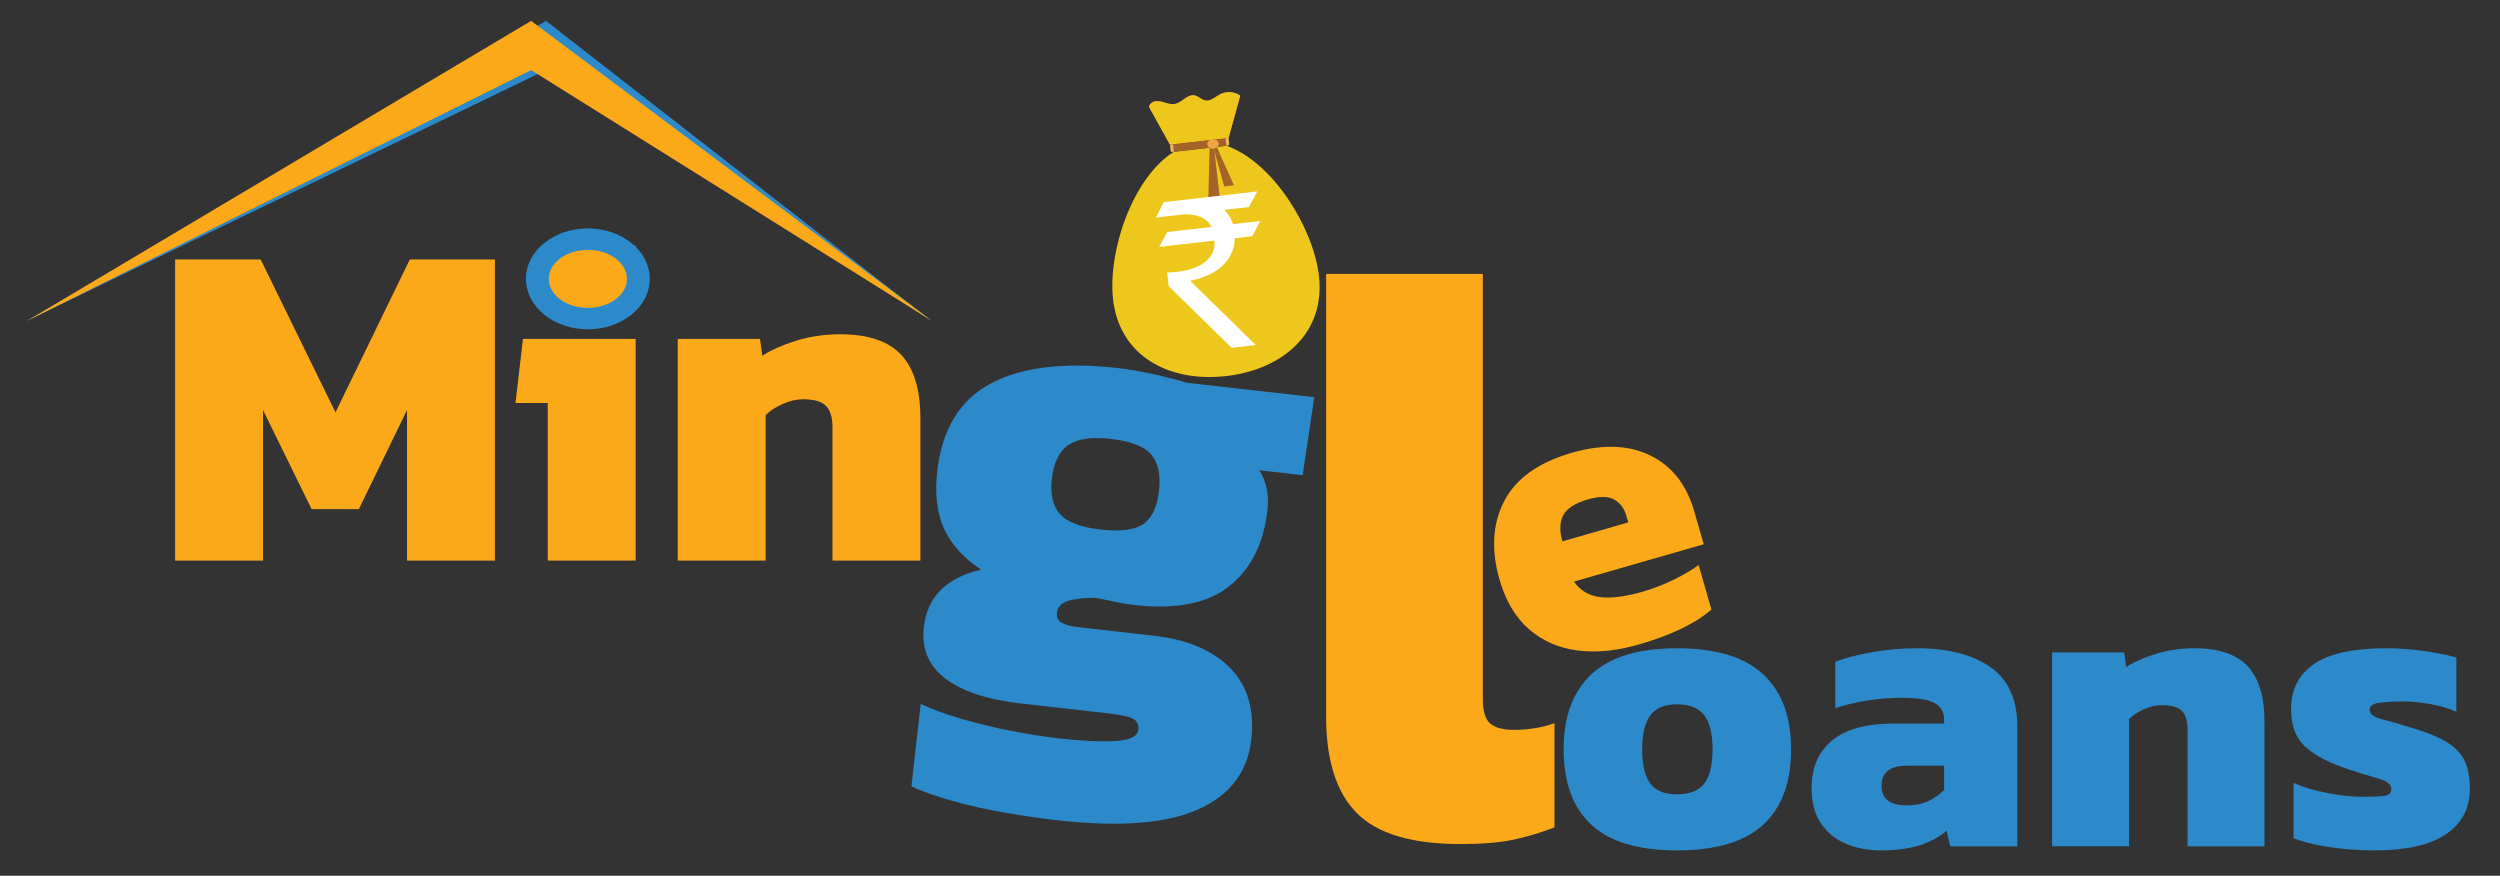 <?xml version="1.0" encoding="utf-8"?>
<!-- Generator: Adobe Illustrator 16.0.0, SVG Export Plug-In . SVG Version: 6.00 Build 0)  -->
<!DOCTYPE svg PUBLIC "-//W3C//DTD SVG 1.1//EN" "http://www.w3.org/Graphics/SVG/1.1/DTD/svg11.dtd">
<svg version="1.1" id="Layer_1" xmlns="http://www.w3.org/2000/svg" xmlns:xlink="http://www.w3.org/1999/xlink" x="0px" y="0px"
	 width="500px" height="175.145px" viewBox="0 0 500 175.145" enable-background="new 0 0 500 175.145" xml:space="preserve">
<rect x="0" y="0" width="500" height="175.145" fill="#333333" stroke="none"/>
<g>
	<g>
		<g>
			<path fill="#FBA919" d="M35.022,112.115V51.894h17.113l14.962,30.578l14.868-30.578h17.02v60.222H81.404V82.004l-9.631,19.825
				h-9.445l-9.725-19.825v30.111H35.022z"/>
			<path fill="#FBA919" d="M109.551,112.115V80.602h-6.453l1.497-12.811h22.536v44.325H109.551z M108.148,61.899V49.182h18.983
				v12.718H108.148z"/>
			<path fill="#FBA919" d="M135.546,112.115V67.791h16.458l0.467,3.366c1.684-1.122,3.912-2.118,6.687-2.992
				c2.773-0.873,5.751-1.309,8.931-1.309c5.547,0,9.6,1.371,12.156,4.114c2.556,2.744,3.834,6.982,3.834,12.718v28.428h-17.581
				V85.464c0-1.995-0.437-3.428-1.309-4.302c-0.874-0.872-2.4-1.309-4.582-1.309c-1.309,0-2.665,0.313-4.067,0.935
				c-1.403,0.624-2.542,1.373-3.413,2.245v29.083H135.546z"/>
		</g>
	</g>
	<g>
		<g>
			<path fill="#FBA919" d="M327.65,128.931c-4.365,1.257-8.424,1.64-12.18,1.156c-3.756-0.484-6.981-1.906-9.681-4.26
				c-2.7-2.355-4.663-5.662-5.889-9.922c-1.71-5.944-1.393-11.172,0.95-15.691c2.344-4.517,6.854-7.738,13.534-9.661
				c6.099-1.756,11.317-1.577,15.657,0.535c4.337,2.111,7.278,5.848,8.822,11.211l1.885,6.548l-25.955,7.47
				c1.259,1.802,3.01,2.836,5.25,3.102c2.241,0.266,5.069-0.093,8.488-1.077c2.155-0.62,4.268-1.441,6.338-2.464
				c2.067-1.023,3.685-1.986,4.849-2.89l2.563,8.913C339.102,124.696,334.226,127.039,327.65,128.931z M312.481,108.271
				l13.173-3.791l-0.387-1.342c-0.422-1.471-1.232-2.549-2.426-3.231c-1.191-0.681-2.944-0.69-5.259-0.024
				c-2.576,0.742-4.223,1.799-4.938,3.172S311.875,106.167,312.481,108.271z"/>
		</g>
	</g>
	<g>
		<g>
			<path fill="#2D8ACA" d="M211.289,164.034c-3.208-0.361-6.673-0.871-10.4-1.522c-3.73-0.653-7.234-1.443-10.515-2.368
				c-3.282-0.929-5.978-1.882-8.092-2.863l1.861-16.482c2.379,1.104,5.163,2.112,8.352,3.029c3.188,0.916,6.462,1.704,9.821,2.36
				c3.355,0.657,6.453,1.146,9.294,1.467c4.852,0.548,8.703,0.726,11.554,0.54c2.85-0.19,4.349-0.926,4.493-2.207
				c0.124-1.099-0.257-1.86-1.134-2.283c-0.879-0.426-2.604-0.781-5.166-1.069l-17.169-1.939c-6.687-0.754-11.715-2.413-15.09-4.973
				c-3.376-2.559-4.817-5.991-4.332-10.296c0.682-6.044,4.498-9.879,11.454-11.506c-3.539-2.348-6.011-5.082-7.421-8.211
				c-1.41-3.125-1.859-6.932-1.352-11.42c0.95-8.425,4.508-14.282,10.679-17.575c6.166-3.289,14.653-4.328,25.458-3.107
				c2.288,0.258,4.835,0.709,7.64,1.349c2.802,0.642,4.829,1.171,6.079,1.591l25.551,2.884l-2.316,15.597l-8.654-0.977
				c1.409,2.294,1.944,4.95,1.604,7.972c-0.755,6.686-3.296,11.754-7.629,15.206c-4.334,3.454-10.664,4.709-18.996,3.769
				c-1.193-0.135-2.466-0.349-3.825-0.641c-1.359-0.293-2.629-0.551-3.808-0.777c-2.035-0.043-3.817,0.125-5.342,0.51
				c-1.528,0.384-2.363,1.218-2.508,2.499c-0.103,0.916,0.239,1.582,1.027,1.993c0.786,0.415,1.914,0.703,3.379,0.87l14.972,1.688
				c6.684,0.755,11.774,2.908,15.27,6.454c3.495,3.548,4.901,8.343,4.219,14.388c-0.724,6.408-4.261,11.041-10.612,13.896
				C233.282,164.729,223.833,165.45,211.289,164.034z M220.078,105.902c4.027,0.455,6.896,0.083,8.612-1.115
				c1.71-1.198,2.746-3.398,3.108-6.604c0.362-3.205-0.153-5.627-1.542-7.27c-1.395-1.64-4.104-2.688-8.131-3.143
				c-3.757-0.424-6.559-0.022-8.415,1.207c-1.855,1.229-2.968,3.49-3.34,6.786c-0.352,3.115,0.194,5.471,1.638,7.072
				C213.448,104.437,216.14,105.458,220.078,105.902z"/>
		</g>
	</g>
	<g>
		<g>
			<path fill="#FBA919" d="M292.063,168.81c-9.668,0-16.56-2.055-20.67-6.168c-4.112-4.109-6.169-10.557-6.169-19.336V54.79h31.34
				v85.015c0,2.445,0.5,4.084,1.5,4.918c1,0.833,2.556,1.249,4.668,1.249c1.443,0,2.86-0.109,4.25-0.333
				c1.389-0.221,2.693-0.555,3.919-0.999v20.836c-2.893,1.113-5.698,1.942-8.419,2.5C299.758,168.531,296.286,168.81,292.063,168.81
				z"/>
		</g>
	</g>
	<g>
		<g>
			<path fill="#2D8ACA" d="M335.394,170.078c-7.748,0-13.461-1.719-17.143-5.155c-3.683-3.437-5.524-8.455-5.524-15.057
				c0-6.547,1.854-11.551,5.564-15.015c3.71-3.463,9.411-5.196,17.103-5.196c7.745,0,13.487,1.733,17.225,5.196
				c3.736,3.464,5.604,8.468,5.604,15.015c0,6.602-1.855,11.62-5.564,15.057C348.948,168.359,343.193,170.078,335.394,170.078z
				 M335.394,158.867c2.509,0,4.323-0.708,5.44-2.127c1.118-1.419,1.679-3.71,1.679-6.874c0-3.108-0.561-5.386-1.679-6.833
				c-1.117-1.444-2.932-2.168-5.44-2.168c-2.455,0-4.228,0.724-5.318,2.168c-1.092,1.447-1.637,3.725-1.637,6.833
				c0,3.164,0.545,5.455,1.637,6.874C331.166,158.159,332.938,158.867,335.394,158.867z"/>
			<path fill="#2D8ACA" d="M376.061,170.078c-2.455,0-4.733-0.438-6.833-1.311c-2.1-0.871-3.777-2.235-5.031-4.091
				c-1.256-1.853-1.884-4.199-1.884-7.036c0-4.092,1.364-7.269,4.092-9.533c2.729-2.264,6.846-3.396,12.357-3.396h10.064v-0.736
				c0-1.526-0.628-2.646-1.882-3.354c-1.257-0.708-3.465-1.063-6.63-1.063c-4.472,0-8.892,0.683-13.255,2.045v-9.246
				c1.965-0.764,4.419-1.404,7.364-1.923c2.946-0.518,5.945-0.777,9.001-0.777c6.165,0,11.048,1.256,14.647,3.764
				c3.601,2.511,5.401,6.493,5.401,11.947v23.894h-13.421l-0.736-3.11c-1.363,1.201-3.123,2.155-5.276,2.865
				C381.883,169.723,379.225,170.078,376.061,170.078z M381.298,161.077c1.746,0,3.231-0.3,4.46-0.9
				c1.227-0.601,2.25-1.335,3.068-2.21v-4.828h-7.446c-3.384,0-5.073,1.338-5.073,4.01
				C376.307,159.767,377.969,161.077,381.298,161.077z"/>
			<path fill="#2D8ACA" d="M410.426,169.26v-38.786h14.402l0.41,2.945c1.472-0.981,3.422-1.853,5.85-2.618
				c2.428-0.764,5.033-1.146,7.814-1.146c4.855,0,8.4,1.2,10.638,3.601c2.237,2.401,3.354,6.11,3.354,11.129v24.875h-15.382v-23.32
				c0-1.745-0.383-3.001-1.146-3.765c-0.765-0.764-2.102-1.145-4.01-1.145c-1.146,0-2.332,0.271-3.56,0.818
				c-1.228,0.544-2.223,1.199-2.987,1.963v25.448H410.426z"/>
			<path fill="#2D8ACA" d="M474.988,170.078c-3.328,0-6.452-0.232-9.369-0.695c-2.92-0.463-5.224-1.051-6.915-1.76v-11.046
				c1.909,0.873,4.186,1.554,6.833,2.045c2.646,0.491,4.896,0.736,6.751,0.736c1.963,0,3.449-0.055,4.46-0.163
				c1.009-0.109,1.513-0.573,1.513-1.392c0-0.927-0.899-1.637-2.699-2.128c-1.802-0.49-4.066-1.199-6.793-2.127
				c-3.545-1.254-6.19-2.727-7.937-4.42c-1.747-1.688-2.619-4.144-2.619-7.364c0-3.872,1.527-6.858,4.583-8.959
				c3.055-2.1,7.855-3.15,14.402-3.15c2.507,0,5.1,0.191,7.772,0.572c2.673,0.383,4.773,0.818,6.301,1.31v10.801
				c-1.636-0.707-3.423-1.227-5.359-1.555c-1.938-0.326-3.695-0.49-5.277-0.49c-1.747,0-3.303,0.082-4.665,0.245
				c-1.364,0.163-2.045,0.628-2.045,1.392c0,0.873,0.776,1.501,2.331,1.882c1.556,0.383,3.642,0.981,6.26,1.8
				c2.946,0.873,5.251,1.829,6.915,2.864c1.663,1.036,2.836,2.29,3.518,3.764c0.683,1.473,1.023,3.302,1.023,5.482
				c0,3.929-1.595,6.97-4.786,9.125S481.261,170.078,474.988,170.078z"/>
		</g>
	</g>
	<polygon fill="#2D8ACA" points="5.269,64.2 109.188,4.178 186.315,64.2 109.188,14.015 	"/>
	<polygon fill="#FBA919" points="5.367,64.2 106.223,4.178 186.414,64.2 106.223,14.015 	"/>
	<path fill="#2D8ACA" d="M117.575,45.683c-6.839,0-12.384,4.519-12.384,10.091c0,5.575,5.544,10.091,12.384,10.091
		c6.836,0,12.379-4.516,12.379-10.091C129.954,50.202,124.411,45.683,117.575,45.683z M117.574,61.572
		c-4.319,0-7.821-2.596-7.821-5.798c0-3.202,3.501-5.798,7.821-5.798c4.317,0,7.818,2.597,7.818,5.798
		C125.392,58.977,121.891,61.572,117.574,61.572z"/>
	<path fill="#EEC71C" d="M245.285,29.157c9.306,3.222,17.417,16.489,18.51,26.045c1.297,11.369-7.201,18.71-18.571,20.008
		c-11.369,1.298-21.306-3.936-22.606-15.306c-1.09-9.554,3.823-24.309,12.161-29.55h0.004l10.498-1.198H245.285z"/>
	<path fill="#F16A35" d="M248.044,19.143l-2.333,8.451l-11.718,1.339l-4.126-7.436c-0.128-0.569,0.508-1.123,1.179-1.237
		c0.672-0.115,1.345,0.084,1.978,0.278c0.633,0.187,1.311,0.375,1.976,0.246c1.436-0.278,2.409-1.926,3.844-1.717
		c0.866,0.126,1.424,0.921,2.294,1.04c1.081,0.151,1.949-0.772,2.908-1.264C245.297,18.202,246.995,18.329,248.044,19.143z"/>
	<path fill="#EEC71C" d="M248.044,19.143l-2.333,8.451l-11.718,1.339l-4.126-7.436c-0.128-0.569,0.508-1.123,1.179-1.237
		c0.672-0.115,1.345,0.084,1.978,0.278c0.633,0.187,1.311,0.375,1.976,0.246c1.436-0.278,2.409-1.926,3.844-1.717
		c0.866,0.126,1.424,0.921,2.294,1.04c1.081,0.151,1.949-0.772,2.908-1.264C245.297,18.202,246.995,18.329,248.044,19.143z"/>
	<polygon fill="#A56327" points="245.711,27.593 245.285,29.157 245.28,29.157 234.782,30.355 234.778,30.355 233.994,28.933 	"/>
	<polygon fill="#A56327" points="241.938,28.782 241.656,40.109 243.992,39.842 242.718,28.692 	"/>
	<polygon fill="#A56327" points="242.462,28.722 244.842,37.282 246.792,37.058 243.031,28.657 	"/>
	<path fill="#EFA542" d="M243.728,28.663c0.062,0.523-0.399,1.003-1.025,1.074c-0.631,0.073-1.184-0.29-1.245-0.813
		c-0.061-0.521,0.4-1.001,1.028-1.074C243.112,27.781,243.673,28.144,243.728,28.663z"/>
	<g>
		<path fill="#F2B461" d="M233.994,28.933l0.617-0.07l0.171,1.493l-0.303,0.038c-0.177,0.019-0.333-0.107-0.354-0.28L233.994,28.933
			z"/>
	</g>
	<g>
		<path fill="#F2B461" d="M245.711,27.593l-0.619,0.074l0.17,1.492l0.302-0.034c0.175-0.021,0.302-0.18,0.285-0.353L245.711,27.593z
			"/>
	</g>
	<g>
		<path fill="#FFFFFF" d="M246.59,44.817l5.448-0.623l-1.58,3.056c0,0-0.624,0.074-3.493,0.4c-0.213,7.233-8.779,8.441-8.779,8.441
			l0.026,0.244l12.949,12.674l-4.83,0.553l-12.583-12.304l-0.315-2.76c3.26-0.078,5.402-0.725,6.807-1.583
			c0.016-0.007,0.03-0.02,0.046-0.031c3.237-1.893,2.569-4.764,2.569-4.764l-11.02,1.256l1.617-2.979c0,0,3.437-0.393,8.804-1.006
			c-1.082-2.628-5.021-2.589-5.547-2.507c-0.524,0.078-5.547,0.632-5.547,0.632l1.608-3.096l18.687-2.134l-1.67,3.12
			c0,0-3.46,0.4-5.002,0.575C246.108,43.01,246.59,44.817,246.59,44.817z"/>
	</g>
</g>
</svg>
